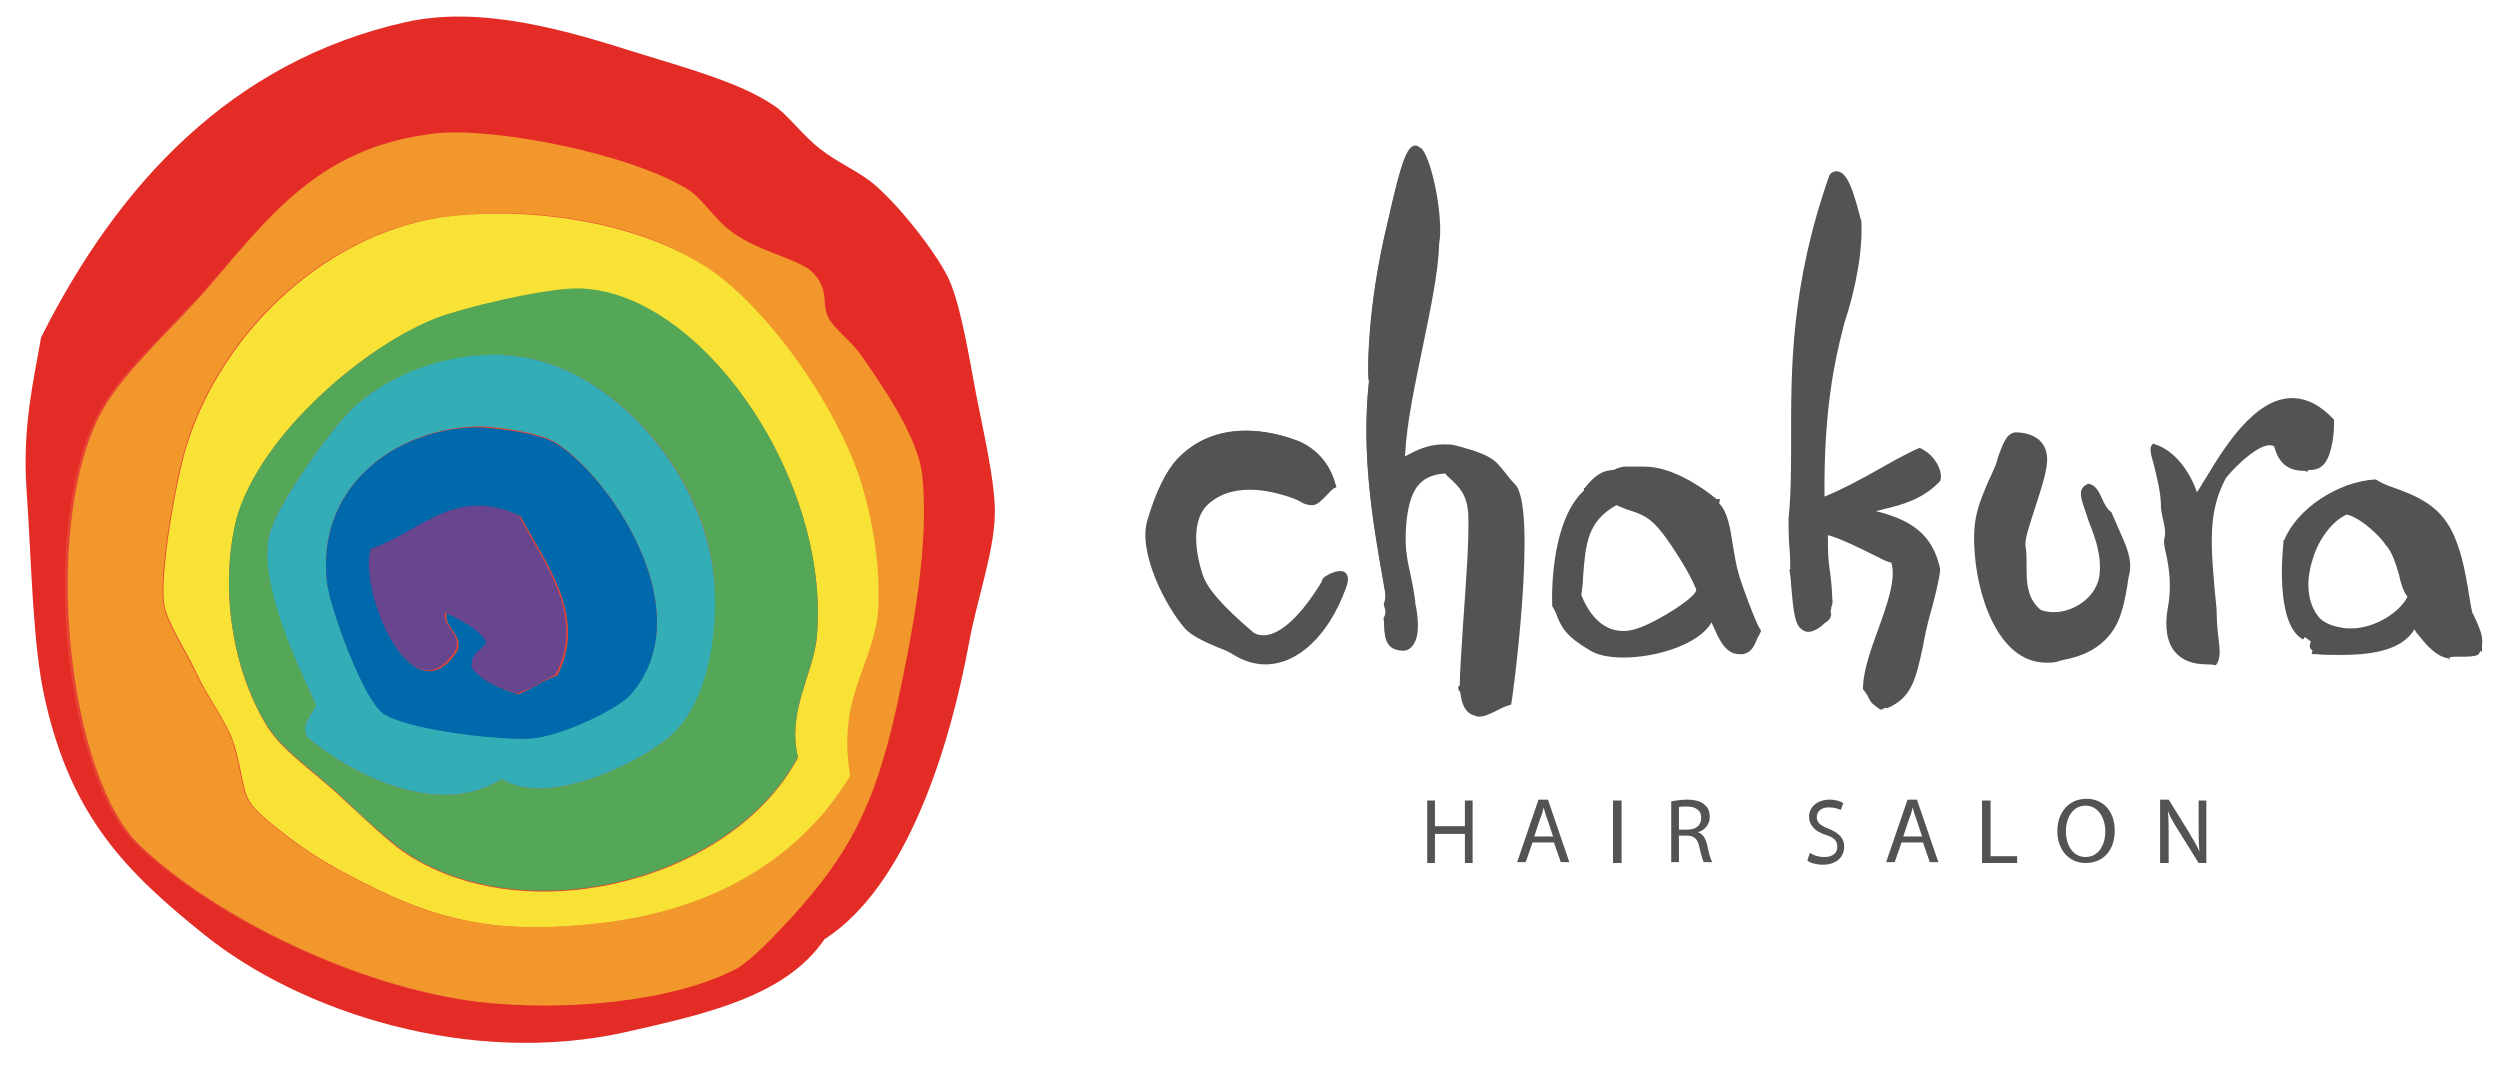 <?xml version="1.0" encoding="utf-8"?>
<!-- Generator: Adobe Illustrator 24.1.0, SVG Export Plug-In . SVG Version: 6.00 Build 0)  -->
<svg version="1.1" id="レイヤー_1" xmlns="http://www.w3.org/2000/svg" xmlns:xlink="http://www.w3.org/1999/xlink" x="0px"
	 y="0px" viewBox="0 0 292 126" style="enable-background:new 0 0 292 126;" xml:space="preserve">
<style type="text/css">
	.st0{fill-rule:evenodd;clip-rule:evenodd;fill:#E42C26;}
	.st1{fill-rule:evenodd;clip-rule:evenodd;fill:#E84433;}
	.st2{fill-rule:evenodd;clip-rule:evenodd;fill:#F2972C;}
	.st3{fill-rule:evenodd;clip-rule:evenodd;fill:#F8E235;}
	.st4{fill-rule:evenodd;clip-rule:evenodd;fill:#53A757;}
	.st5{fill-rule:evenodd;clip-rule:evenodd;fill:#33AEB6;}
	.st6{fill-rule:evenodd;clip-rule:evenodd;fill:#0069AB;}
	.st7{fill-rule:evenodd;clip-rule:evenodd;fill:#67468F;}
	.st8{fill-rule:evenodd;clip-rule:evenodd;fill:#545252;}
	.st9{fill:#545252;}
</style>
<g>
	<path class="st0" d="M73.3,120.5c-18.4,4.2-38.2-2.3-49.4-11.3c-9.1-7.3-15.5-13.7-18.6-27.3c-1.5-6.4-1.6-16.1-2.2-24.7
		c-0.5-7.3,0.8-12.6,1.7-17.8C13.8,21.5,27,7.2,47.3,2.6c8.8-2,18.7,0.9,26.9,3.5c5.8,1.8,12.1,3.5,16,6.1c1.8,1.1,3.4,3.5,5.6,5.2
		c2,1.6,4.7,2.7,6.5,4.3c3.5,3.1,7.7,8.8,8.7,11.3c1.3,3.2,2.2,8.7,3,13c0.9,4.6,2.1,9.7,2.2,13.4c0.1,4.6-2,10.2-3,15.6
		c-2.2,12-7.2,28.5-16.9,34.7C91.7,116.5,82,118.5,73.3,120.5"/>
	<path class="st1" d="M23.5,34.3C19.2,39,13.6,44,11.3,48.6c-6.9,13.7-3.6,42.4,4.8,50.2c9,8.5,25.7,16.5,39.4,18.2
		c10.2,1.2,23,0,30.3-3.9c1.6-0.9,4.4-3.7,6.5-6.1c6.4-7.1,9.5-12.6,12.1-24.3c2-8.8,3.9-19.2,3-27.3c-0.5-4.5-5-10.9-7.4-14.3
		c-1-1.4-2.8-2.7-3.5-3.9c-1-1.7,0.1-3.1-1.7-5.2c-1.4-1.6-5.4-2.3-8.7-4.3c-2.8-1.7-4-4.3-6.1-5.6c-6.7-4.2-22.8-7.3-29.5-6.5
		C36.9,17.2,31.1,25.8,23.5,34.3z"/>
	<path class="st2" d="M50.8,15.6c6.7-0.8,22.7,2.3,29.5,6.5c2.1,1.3,3.2,3.9,6.1,5.6c3.3,2,7.3,2.7,8.7,4.3c1.8,2.1,0.8,3.5,1.7,5.2
		c0.7,1.2,2.4,2.5,3.5,3.9c2.4,3.4,6.9,9.8,7.4,14.3c0.9,8.1-1.1,18.5-3,27.3c-2.6,11.7-5.7,17.2-12.1,24.3
		c-2.1,2.3-4.9,5.2-6.5,6.1c-7.3,3.9-20.2,5.1-30.3,3.9c-13.8-1.7-30.4-9.7-39.4-18.2c-8.4-7.9-11.6-36.6-4.8-50.2
		c2.3-4.6,7.9-9.6,12.1-14.3C31.1,25.8,36.9,17.2,50.8,15.6z M102.3,71.9c0.5-5.3-0.5-11.7-2.2-16.5c-2.8-8.1-9.7-18.2-16.5-23.4
		C76.4,26.5,64,24,52.9,25.2c-14.4,1.5-27,13.2-31.2,26.9c-1.3,4.2-3.2,15.3-2.6,18.6c0.4,2.1,2.5,5.3,3.9,8.2
		c1.3,2.8,3.6,5.6,4.3,8.2c1.7,6,0.3,5.9,4.8,9.5c4.1,3.3,7,4.9,12.1,7.4c8.1,3.9,15,5,25.1,3.9c14.7-1.5,24.5-8.3,29.9-17.3
		C97.8,81.8,101.7,78,102.3,71.9z"/>
	<path class="st3" d="M99.3,90.6c-5.4,9-15.2,15.8-29.9,17.3c-10.1,1.1-17,0-25.1-3.9c-5.1-2.5-8-4.1-12.1-7.4
		c-4.5-3.6-3.1-3.5-4.8-9.5c-0.8-2.7-3-5.4-4.3-8.2c-1.4-3-3.5-6.1-3.9-8.2c-0.6-3.3,1.3-14.4,2.6-18.6
		c4.2-13.6,16.8-25.4,31.2-26.9c11-1.1,23.5,1.4,30.8,6.9c6.7,5.1,13.7,15.3,16.5,23.4c1.6,4.7,2.7,11.2,2.2,16.5
		C101.7,78,97.8,81.8,99.3,90.6z M95.4,74.5c1.7-19-14.2-41.3-28.6-40.7c-4.2,0.2-12.6,2.1-16,3.5c-9,3.5-21.4,14.6-23.4,24.3
		c-1.7,8.1,0,17.2,3.9,23.4c1.7,2.7,5.4,5.2,8.2,7.8c3.1,2.8,6,5.8,8.7,7.4c14.3,8.6,37.5,2.4,45-11.7C91.9,83.1,95,78.7,95.4,74.5z
		"/>
	<path class="st4" d="M93.2,88.4c-7.5,14.1-30.7,20.3-45,11.7c-2.6-1.6-5.6-4.5-8.7-7.4c-2.8-2.6-6.5-5.1-8.2-7.8
		c-3.9-6.1-5.6-15.3-3.9-23.4c2-9.6,14.4-20.7,23.4-24.3c3.4-1.3,11.9-3.3,16-3.5c14.4-0.6,30.3,21.8,28.6,40.7
		C95,78.7,91.9,83.1,93.2,88.4z M58.6,91c5.6,3.5,16.8-2.3,19.9-5.2c4.2-4,5.5-12.6,4.8-19.1c-1.4-12-12-23.8-23-25.1
		c-7.1-0.8-15.5,2.1-19.9,6.9c-2.3,2.5-8.7,11.2-9.1,14.7c-0.7,5.8,4,15.6,5.6,19.1c-0.4,1.2-2,2.5-0.9,3.9
		C41,90.4,51.2,95.7,58.6,91z"/>
	<path class="st5" d="M36,86.2c-1.1-1.4,0.5-2.7,0.9-3.9c-1.6-3.5-6.4-13.2-5.6-19.1c0.4-3.5,6.8-12.2,9.1-14.7
		c4.5-4.9,12.8-7.8,19.9-6.9c11,1.3,21.5,13.1,23,25.1c0.8,6.5-0.5,15.1-4.8,19.1c-3.1,2.9-14.3,8.7-19.9,5.2
		C51.2,95.7,41,90.4,36,86.2z M38.2,68c0.4,3.1,4.2,13.5,6.5,15.2c2.4,1.8,12.5,3.2,16.9,3c3.6-0.1,10.5-3.4,12.1-5.2
		c8.6-9.9-3.2-26.2-9.1-29.5c-2.3-1.2-7.8-1.8-9.1-1.7C45.7,50.2,36.9,57.2,38.2,68z"/>
	<path class="st6" d="M55.5,49.9c1.3,0,6.8,0.5,9.1,1.7c5.9,3.2,17.7,19.5,9.1,29.5c-1.6,1.8-8.5,5.1-12.1,5.2
		c-4.4,0.1-14.5-1.2-16.9-3c-2.3-1.7-6.1-12.1-6.5-15.2C36.9,57.2,45.7,50.2,55.5,49.9z M65.1,78.9c3.7-7.1-1.8-13.7-4.3-18.6
		c-7.5-3.5-11.6,2-17.3,3.9c-1.6,4.7,4.7,20.2,10,11.7c0.5-1.9-1.8-2.8-1.3-4.3c1.8,0.9,3.8,1.7,4.8,3.5c-0.5,1-1.9,1.3-1.7,3
		c1.2,1.6,3.2,2.3,5.2,3C62.1,80.5,63.3,79.5,65.1,78.9z"/>
	<path class="st7" d="M60.3,81c-2-0.7-4-1.4-5.2-3c-0.2-1.8,1.2-2,1.7-3c-1-1.7-3-2.5-4.8-3.5c-0.5,1.5,1.8,2.4,1.3,4.3
		c-5.2,8.5-11.5-7-10-11.7c5.7-1.9,9.8-7.4,17.3-3.9c2.5,5,8,11.5,4.3,18.6C63.3,79.5,62.1,80.5,60.3,81z"/>
</g>
<g>
	<path class="st8" d="M147.8,77.6c-1.3,0-2.5-0.4-3.7-1.1c-0.4-0.3-1.1-0.6-1.9-0.9c-1.4-0.6-3-1.3-3.8-2.2
		c-2.2-2.5-5.5-8.8-4.4-12.6c1-3.4,2.2-5.8,3.5-7.2c2.1-2.2,4.8-3.3,8-3.3c1.9,0,4,0.4,6.1,1.2c2.1,0.8,3.8,2.7,4.4,5.1l0.1,0.3
		l-0.2,0.1c-0.3,0.1-0.6,0.5-0.9,0.8c-0.5,0.5-1,1.1-1.6,1.2c0,0-0.1,0-0.1,0c-0.7,0-1.1-0.2-1.4-0.4c-0.2-0.1-0.4-0.2-0.6-0.3
		c-1.9-0.7-3.7-1.1-5.3-1.1c-2.1,0-3.8,0.6-5.1,1.9c-1.4,1.5-1.6,4.5-0.4,8.1c0.7,2.2,4.3,5.3,5.7,6.5c0.4,0.4,0.9,0.5,1.4,0.5
		c1.9,0,4.4-2.3,6.8-6.3l0-0.1l0.1-0.2c0.2-0.3,1.3-0.9,2-0.9c0.5,0,0.7,0.2,0.8,0.4c0.2,0.3,0.2,0.8-0.1,1.6
		C155.2,74.2,151.6,77.6,147.8,77.6L147.8,77.6z"/>
	<path class="st8" d="M155.9,56.5c-0.7,0.3-1.5,1.8-2.4,2c-0.8,0.1-1.3-0.4-2-0.6c-4.5-1.6-8.4-1.5-10.7,0.9
		c-1.7,1.7-1.5,5.1-0.5,8.4c0.7,2.2,4.1,5.2,5.7,6.7c2.4,2.1,6-1.4,8.8-6c-0.7,0.1,3.3-2.2,2.2,0.7c-2.6,6.9-7.7,10.6-12.7,7.5
		c-1.3-0.8-4.5-1.8-5.6-3.1c-2.3-2.6-5.4-8.8-4.3-12.4c0.3-0.9,1.4-5,3.4-7.1c3.6-3.7,8.7-3.9,13.8-2
		C153.5,52.4,155.2,54.1,155.9,56.5z"/>
	<path class="st8" d="M239,77.4c-5.7,0-8.2-8.1-8.4-13.6c-0.2-3.5,0.7-5.3,1.6-7.5c0.3-0.6,0.6-1.3,0.9-2c0.1-0.3,0.2-0.6,0.3-1
		c0.5-1.3,0.9-2.7,2-2.8c0,0,0,0,0,0c0.6,0,3.5,0.1,3.7,2.9c0.1,1.4-0.7,3.7-1.4,5.9c-0.6,1.9-1.3,3.8-1.1,4.6
		c0.1,0.6,0.1,1.3,0.1,2.1c0,1.9,0,3.8,1.6,5.2c0.4,0.2,1,0.3,1.6,0.3c2.3,0,4.9-1.7,5.3-4.2c0.3-2.3-0.4-4.3-1.2-6.3
		c-0.2-0.6-0.4-1.2-0.6-1.8c-0.4-1.2-0.7-2.2,0.5-2.7c0.8,0.1,1.2,0.8,1.6,1.7c0.3,0.7,0.7,1.4,1.1,1.6c0.4,0.9,0.7,1.6,1,2.3
		c0.7,1.6,1.5,3.2,1.1,5l-0.1,0.4c-0.1,0.8-0.4,2.7-0.8,3.9c-1.3,4.6-5.4,5.4-6.9,5.7l-0.4,0.1C240.1,77.4,239.5,77.4,239,77.4
		L239,77.4z"/>
	<g>
		<g>
			<path class="st9" d="M167.6,93.5v3h3.5v-3h0.9v7.3h-0.9v-3.4h-3.5v3.4h-0.9v-7.3H167.6z"/>
		</g>
	</g>
	<g>
		<g>
			<path class="st9" d="M179,98.4l-0.8,2.3h-1l2.5-7.3h1.1l2.5,7.3h-1l-0.8-2.3H179z M181.4,97.7l-0.7-2.1c-0.2-0.5-0.3-0.9-0.4-1.3
				h0c-0.1,0.4-0.2,0.9-0.4,1.3l-0.7,2.1H181.4z"/>
		</g>
	</g>
	<g>
		<g>
			<path class="st9" d="M189.4,93.5v7.3h-1v-7.3H189.4z"/>
		</g>
	</g>
	<g>
		<g>
			<path class="st9" d="M195.2,93.6c0.5-0.1,1.2-0.2,1.8-0.2c1,0,1.7,0.2,2.1,0.6c0.4,0.3,0.6,0.8,0.6,1.4c0,0.9-0.6,1.6-1.4,1.8v0
				c0.6,0.2,0.9,0.7,1.1,1.5c0.2,1,0.4,1.7,0.6,2h-1c-0.1-0.2-0.3-0.8-0.5-1.7c-0.2-1-0.6-1.4-1.5-1.4h-0.9v3.1h-0.9V93.6z
				 M196.1,96.9h1c1,0,1.6-0.5,1.6-1.4c0-0.9-0.7-1.3-1.7-1.3c-0.5,0-0.8,0-0.9,0.1V96.9z"/>
		</g>
	</g>
	<g>
		<g>
			<path class="st9" d="M211.4,99.6c0.4,0.3,1,0.5,1.7,0.5c1,0,1.5-0.5,1.5-1.2c0-0.7-0.4-1.1-1.4-1.4c-1.2-0.4-1.9-1.1-1.9-2.1
				c0-1.1,0.9-2,2.4-2c0.7,0,1.3,0.2,1.6,0.4l-0.3,0.8c-0.2-0.1-0.7-0.3-1.4-0.3c-1,0-1.4,0.6-1.4,1.1c0,0.7,0.4,1,1.4,1.4
				c1.2,0.5,1.8,1.1,1.8,2.1c0,1.1-0.8,2.1-2.5,2.1c-0.7,0-1.5-0.2-1.8-0.5L211.4,99.6z"/>
		</g>
	</g>
	<g>
		<g>
			<path class="st9" d="M222.1,98.4l-0.8,2.3h-1l2.5-7.3h1.1l2.5,7.3h-1l-0.8-2.3H222.1z M224.5,97.7l-0.7-2.1
				c-0.2-0.5-0.3-0.9-0.4-1.3h0c-0.1,0.4-0.2,0.9-0.4,1.3l-0.7,2.1H224.5z"/>
		</g>
	</g>
	<g>
		<g>
			<path class="st9" d="M231.6,93.5h0.9v6.5h3.1v0.8h-4.1V93.5z"/>
		</g>
	</g>
	<g>
		<g>
			<path class="st9" d="M247,97c0,2.5-1.5,3.8-3.4,3.8c-1.9,0-3.3-1.5-3.3-3.7c0-2.3,1.4-3.8,3.4-3.8C245.7,93.3,247,94.8,247,97z
				 M241.3,97.1c0,1.6,0.8,3,2.3,3c1.5,0,2.3-1.4,2.3-3c0-1.5-0.8-3-2.3-3C242.1,94.1,241.3,95.5,241.3,97.1z"/>
		</g>
	</g>
	<g>
		<g>
			<path class="st9" d="M252.3,100.7v-7.3h1l2.3,3.7c0.5,0.9,1,1.6,1.3,2.4l0,0c-0.1-1-0.1-1.9-0.1-3v-3h0.9v7.3h-0.9l-2.3-3.7
				c-0.5-0.8-1-1.6-1.3-2.4l0,0c0.1,0.9,0.1,1.8,0.1,3v3.1H252.3z"/>
		</g>
	</g>
	<path class="st8" d="M238.9,53.4c0.2,2.6-2.8,8.7-2.5,10.5c0.3,2.2-0.6,5.4,1.8,7.4c2.8,1.2,6.9-0.9,7.4-4.1c0.4-3.1-1-5.7-1.8-8.2
		c-0.3-1-0.7-1.9,0.3-2.3c1,0.1,1.3,2.6,2.5,3.3c0.7,2.3,2.5,4.4,2,7c-0.1,0.4-0.4,2.9-0.8,4.3c-1.4,4.9-6.1,5.3-7,5.6
		c-6.4,1.7-9.4-7.1-9.7-13.1c-0.2-4.4,1.2-6.1,2.5-9.3c0.6-1.5,1-3.5,2.1-3.6C235.7,50.8,238.7,50.9,238.9,53.4z"/>
	<path class="st8" d="M257.8,77.6c-1.7,0-3-0.5-3.8-1.5c-0.9-1.1-1.2-2.9-0.8-5.1c0.5-2.6,0.1-4.9-0.2-6.3c-0.2-0.8-0.3-1.4-0.2-1.8
		c0.2-0.7,0-1.6-0.2-2.4c-0.1-0.5-0.2-1-0.2-1.3c0-1.7-0.5-3.5-0.8-4.8c-0.4-1.4-0.6-2.1-0.2-2.5l0.1-0.1l0.2,0.1
		c2.3,0.7,4.1,3.2,4.9,5.6c0.3-0.4,0.6-1,1-1.6c2.1-3.5,5.7-9.4,10.1-9.4c1.7,0,3.3,0.8,4.9,2.5c0.1,1.3-0.2,3.9-1,5
		c-0.6,0.9-1.5,0.9-2,0.9l-0.1,0.2l-0.3-0.1c-2.3,0-3.1-1.2-3.6-2.9c-0.1,0-0.3-0.1-0.5-0.1c-1.3,0-3.6,2-5.1,3.8
		c-2.1,4-1.9,7.4-1.1,15.4c0,1.2,0.1,2.3,0.2,3.2c0.2,1.5,0.3,2.6-0.3,3.3C258.3,77.6,258.1,77.6,257.8,77.6L257.8,77.6z"/>
	<path class="st8" d="M251.6,52.1c2.4,0.7,4.3,3.6,4.9,6c2.2-2.8,8.2-16.9,15.9-9c0,1.1-0.3,3.6-1,4.6c-0.8,1.1-2,0.6-2.1,0.8
		c-2.1,0-2.8-1.1-3.3-2.7c-1.3-1.3-4.5,1.5-6.2,3.6c-2.2,4.2-2,7.6-1.2,15.6c-0.1,2.9,0.9,5.4,0,6.2c-4.9,0.4-5.7-2.8-5.1-6.1
		c0.7-4-0.6-7.1-0.4-8.1c0.3-1.3-0.4-2.9-0.4-3.8C252.7,56,251.1,52.7,251.6,52.1z"/>
	<path class="st8" d="M172.8,83.7c-0.2,0-0.3,0-0.5-0.1c-1.3-0.3-1.6-1.7-1.7-2.5c0-0.1-0.1-0.3-0.1-0.4l-0.1,0l-0.1-0.4l0.1-0.2
		l0.1,0c0-1.5,0.2-4.2,0.4-7.4c0.3-4.4,0.7-9.3,0.6-12.5c-0.1-2.5-1.2-3.4-1.9-4.1c-0.3-0.3-0.6-0.5-0.8-0.8
		c-3.2,0.2-4.1,2.2-4.5,5.4c-0.3,2.9,0,4.4,0.4,6.2c0.2,0.9,0.4,1.9,0.6,3.3c0,0.2,0,0.4,0.1,0.7c0.2,1.2,0.5,3.4-0.4,4.5
		c-0.3,0.4-0.7,0.6-1.1,0.6c0,0,0,0,0,0c-2.1,0-2.2-1.7-2.2-2.9c0-0.2,0-0.5,0-0.7c0.3-0.7,0.3-0.9,0.1-1.2c0-0.1-0.1-0.3-0.1-0.5
		l0-0.3l0.3,0l0,0c0,0,0,0,0,0c-0.2,0-0.1-0.7-0.2-1.1l-0.3-1.7c-1.2-6.8-2.5-14.6-1.6-23c-0.2-0.5-0.2-8.8,2.2-18.7l0.3-1.4
		c1.2-5.2,1.9-7.5,2.9-7.5c0.3,0,0.5,0.2,0.8,0.4c1.3,1.7,2.5,8.3,2,11c-0.1,3.4-1,7.6-1.9,12c-0.9,4.4-1.9,8.9-2.1,12.9
		c1.3-0.7,2.7-1.4,4.5-1.4c0.4,0,0.9,0,1.3,0.1c0.8,0.2,3.1,0.8,4.2,1.5c0.8,0.5,1.2,1.1,1.7,1.7c0.3,0.4,0.7,0.9,1.1,1.3
		c2.8,2.5-0.3,25.7-0.4,25.8c-0.8,0.2-1.3,0.5-1.7,0.7C174,83.4,173.4,83.7,172.8,83.7L172.8,83.7z"/>
	<path class="st8" d="M175.9,82.2c-1.4,0.2-2.3,1.5-3.6,1.1c-1.4-0.4-1.4-2.1-1.6-2.8c0.3-0.3-0.5-0.2,0,0c-0.2-3,1.2-14.6,1-20.4
		c-0.1-3.8-2.5-4.2-2.9-5.2c-3.7,0.2-4.6,2.3-5,5.7c-0.5,4.5,0.5,5.6,0.9,9.5c-0.1,0.3,1.2,5.2-1.1,5.4c-2.2,0.2-1.8-2.1-2-3.3
		c0.5-0.9,0-1.2,0-2c0,0.8,0.3-0.5,0.2-1.1c-1.2-7-2.9-15.5-1.9-24.6c-0.2-0.5-0.3-8.6,2.2-18.6c0.7-2.8,1.9-8.6,2.9-8.6
		c1.4,0,3.1,8,2.4,11c-0.2,6.9-3.7,17.4-4,25.5c1.6-0.9,3.6-2,6-1.5c0.7,0.2,3.1,0.8,4.1,1.5c1.3,0.8,1.7,1.9,2.8,2.9
		C178.9,59,176.3,81.5,175.9,82.2z"/>
	<path class="st8" d="M189.6,76.8c-1.7,0-3.1-0.3-4-0.9c-2.7-1.6-3.2-2.6-3.8-4.1c-0.1-0.3-0.3-0.7-0.5-1
		c-0.1-2.4,0.1-10.2,3.7-13.5L185,57l0.1,0c0.8-1,1.7-2,3.2-2.1c0.2,0,0.4-0.1,0.6-0.2c0.3-0.1,0.6-0.2,0.9-0.2c0.2,0,0.4,0,0.6,0
		l1.4,0c0,0,0.3,0,0.3,0c3.1,0,6.6,2.3,8.4,3.8l0,0h0.4l-0.1,0.5c1,1,1.3,2.9,1.6,4.9c0.2,1.2,0.4,2.4,0.7,3.4
		c0.2,0.8,2,5.8,2.5,6.4l0.1,0.2l-0.1,0.2c-0.1,0.3-0.3,0.5-0.4,0.8c-0.3,0.7-0.6,1.5-1.6,1.7c-0.2,0-0.3,0-0.5,0
		c-1.6,0-2.4-1.9-3-3.3c-0.1-0.1-0.1-0.3-0.2-0.4C198.5,75.2,193.6,76.8,189.6,76.8L189.6,76.8z M188.8,59c-3.4,1.9-3.6,4.5-3.9,8.4
		c0,0.7-0.1,1.3-0.2,2.1c0.7,1.8,2.2,4.2,4.9,4.2h0c0.9,0,1.8-0.3,2.9-0.8c2.9-1.4,5.9-3.5,5.6-4.1c-0.8-2-2.7-4.9-3.9-6.5
		c-1.5-1.9-2.3-2.2-4.2-2.8C189.6,59.3,189.2,59.2,188.8,59L188.8,59z"/>
	<path class="st8" d="M200.3,71.9c-1.9,4-11.5,5.7-14.6,3.8c-3.3-1.9-3.2-3-4.2-5c-0.1-4.7,0.8-10.7,3.7-13.2c0.3,0-0.2-0.1,0,0
		c0.8-1.1,1.8-2,3.2-2.2c0.4,0,1.1-0.4,1.5-0.4c0.8-0.1,1.5,0,2.3,0c3-0.1,6.8,2.5,8.4,3.9c-0.1,0.5,0.1-0.5,0,0
		c1.6,1.9,1.4,5.7,2.3,8.5c0.1,0.3,2,5.7,2.5,6.5c-0.6,1-0.6,2.1-1.7,2.3C201.8,76.4,201,73.3,200.3,71.9z M184.5,69.5
		c1.3,3.3,3.8,5.9,8.2,3.7c1.6-0.8,6.2-3.4,5.7-4.5c-0.8-2-2.6-4.8-4-6.6c-1.9-2.4-2.8-2.3-5.7-3.4C184.5,61,184.9,64.4,184.5,69.5z
		"/>
	<path class="st8" d="M220,82.9l-0.1-0.1c0,0-0.2,0.1-0.2,0.1l-0.2-0.1c-1-0.7-1-0.8-1.4-1.6l-0.2-0.3h0l-0.3-0.4l0-0.3l0-0.1
		c0.1-1.9,0.9-4.2,1.7-6.4c1.1-3,2.2-6.1,1.6-8h0c-0.3,0-0.9-0.3-1.7-0.7c-1.8-0.9-4.2-2.1-5.7-2.5c0,0.2,0,0.4,0,0.6
		c0,0.9,0,2.1,0.2,3.4c0.2,1.3,0.3,2.7,0.3,3.3c0.1,0.6,0,0.8-0.1,1.1c0,0.2-0.1,0.5-0.1,0.5c0.3,0.8-0.4,1.2-0.7,1.4l0,0
		c-0.1,0.1-1,1-1.9,1c-0.4,0-0.7-0.2-1-0.5c-0.7-0.8-0.8-2.9-1-5c0-0.5-0.2-1.8-0.2-1.8h0.1c0-0.5,0-1.7-0.1-2.6
		c-0.1-1.2-0.1-2.5-0.1-3.3c0.3-2.9,0.3-6,0.3-9.3c0-8-0.1-17.9,4.5-30.9c0.3-0.3,0.5-0.4,0.8-0.4c1.3,0,2,2.5,2.7,5.1
		c0.1,0.3,0.1,0.6,0.2,0.6c0.2,3.4-0.6,7.9-2,12.1l-0.2,0.8c-0.8,3.2-2.2,9-2.1,19.4c2-0.8,4-1.9,6-3c1.6-0.9,3.3-1.9,5.1-2.7
		c2,0.9,2.8,3,2.4,3.9c-1.9,2-4.2,2.7-6.3,3.2c-0.4,0.1-0.8,0.2-1.2,0.3c4,1,6.6,2.6,7.5,6.7c0.1,0.7-1,4.9-1.1,5.1
		c-0.4,1.5-0.7,2.8-0.9,4c-0.8,3.6-1.2,5.8-3.9,7.1c-0.2,0.1-0.4,0.1-0.5,0.1H220z"/>
	<path class="st8" d="M213.5,66.6c0.3,1.8,0.2,3.7,0.3,3.6c0.1,0.5-0.4,1.2,0,1.5c0.1,0.6-1,1-0.8,1c0,0.1-1.6,1.5-2.4,0.5
		c-0.7-0.9-0.8-4-1-6.3c0.2,0-0.2-4.3-0.2-6.2c1-10-1.7-21.8,4.7-40.1c1.8-1.3,2.9,5.4,3,5.5c0.2,3.6-0.8,8.1-2,11.8
		c-0.7,3-2.4,9.1-2.3,20.8c3.9-1.5,7.5-4.1,11.5-5.9c1.6,0.8,2.4,2.7,2,3.5c-2.4,2.6-5.8,2.8-8.4,3.7c4.3,0.9,7.4,2.2,8.4,6.7
		c0.1,0.5-0.9,4.3-1.1,5c-1.6,6.1-1.3,9.2-4.7,10.9c-1,0.3,0.3-0.7-0.8,0c-1.2-0.8-0.9-0.7-1.8-2.3c0.3,0.7-0.2,0,0,0
		c0.2-4.2,4.3-11.2,3.4-14.7c-1.6-0.7-6-3.2-8-3.5C213.3,63.1,213.2,64.7,213.5,66.6z"/>
	<path class="st8" d="M286,76.9c-1.5-0.2-2.7-1.7-3.5-2.7c-0.2-0.2-0.4-0.5-0.5-0.7c-1.5,2.6-5.4,3-8.7,3c-1,0-1.9,0-2.9-0.1l-0.4,0
		l0.1-0.4c-0.1-0.1-0.4-0.3-0.3-0.7l0.1-0.4c-0.2-0.1-0.4-0.3-0.7-0.5l-0.2,0.3l-0.3-0.2c-2.9-2.1-2.1-10.1-2-11l0-0.1l0-0.3h0.1
		c1.4-3.6,6.3-6.9,10.7-7.1c0.6,0.4,1.3,0.7,2.2,1c1.9,0.7,4.4,1.6,6,3.9c1.7,2.4,2.3,6.2,2.7,8.7c0.2,1.1,0.3,2,0.5,2.2
		c1,2.1,1.1,2.7,1,3.7l0,0.7l-0.2-0.2c-0.1,0.2-0.1,0.4-0.3,0.5c-0.5,0.2-1.2,0.2-1.9,0.2c-0.5,0-1.3,0-1.4,0.1l0,0.4L286,76.9z
		 M274.1,60.1c-1.6,0.7-3.3,2.8-4,5.3c-0.8,2.5-0.6,4.9,0.6,6.5c0.6,0.9,2,1.3,2.8,1.4c0.4,0.1,0.7,0.1,1.1,0.1
		c2.8,0,5.7-1.9,6.6-3.7c-0.5-0.6-0.8-1.6-1-2.6c-0.4-1.3-0.8-2.7-1.6-3.5C278.3,63,275.9,60.5,274.1,60.1L274.1,60.1z"/>
	<path class="st8" d="M267.2,63.4C267.2,63.1,267.1,63.2,267.2,63.4c1.1-3.5,6.1-6.9,10.5-7.1c1.2,1.1,5.6,1.4,7.9,4.7
		c2.4,3.5,2.6,9.9,3.2,10.9c1,2,1,2.6,1,3.5c-0.2-0.2-0.1,0.4-0.4,0.8c-0.7,0.2-3.3,0-3.3,0.3c-2.1-0.3-3.6-3.4-4.2-3.6
		c-1.5,3.4-6.9,3.3-11.5,3.1c0.1-0.4-0.4-0.3-0.3-0.7c0.1,0.1,0.2,0.2,0.3,0c0.1-0.4-0.9-1.2-1.5-1.5c-0.5,0.2,0.4,0,0.1,0.4
		C266.2,72.2,267.1,64,267.2,63.4z M270.4,72.1c0.6,0.9,1.9,1.3,3,1.5c3.3,0.6,6.9-1.7,8-3.8c-1.1-1.9-1.2-4.9-2.7-6.5
		c0-0.6-2.7-3.3-4.6-3.7C270.6,61.1,267.6,68.2,270.4,72.1z"/>
</g>
<g>
</g>
<g>
</g>
<g>
</g>
<g>
</g>
<g>
</g>
<g>
</g>
<g>
</g>
<g>
</g>
<g>
</g>
<g>
</g>
<g>
</g>
<g>
</g>
<g>
</g>
<g>
</g>
<g>
</g>
</svg>
